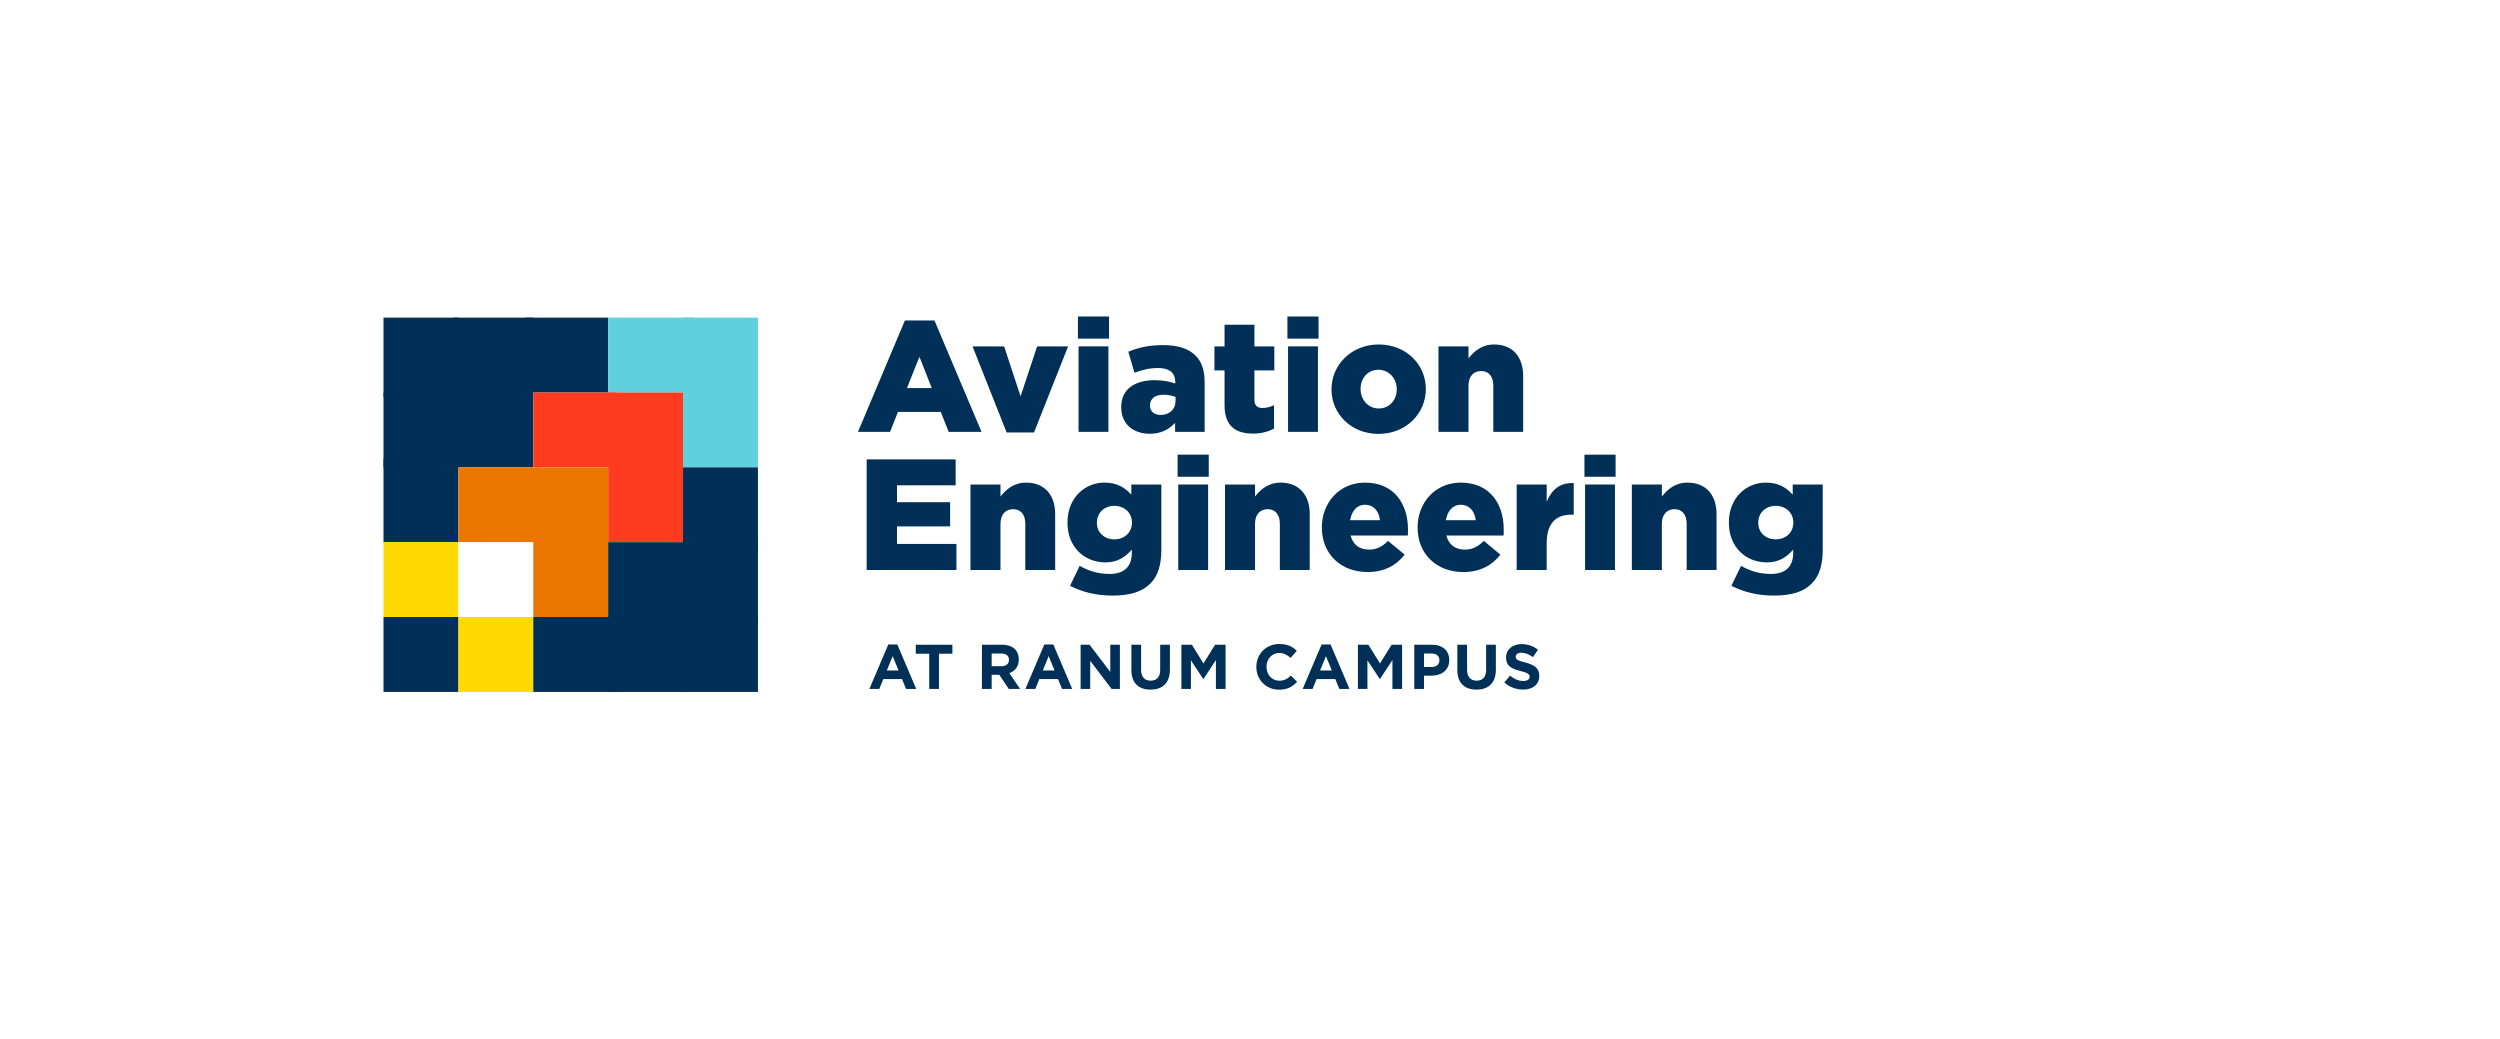<svg xmlns="http://www.w3.org/2000/svg" id="uuid-ea2d0c4c-2de6-4587-9984-bdc038f6d8d8" viewBox="0 0 432 179.577"><defs><style>.uuid-d1ccd700-a64d-4545-aba4-8fc2e69945ae{fill:#5fd0df;}.uuid-36c7823a-1f5a-4528-9e3e-bdad8250dfd4{fill:#ffd900;}.uuid-490c6302-0517-4b6d-bc10-2867bb908890{fill:#ec7700;}.uuid-5ef9a13f-47a5-45b5-8c84-2ada9eede9ed{fill:#fff;}.uuid-ca604255-eafc-4414-a8e4-54e51d6081ed{fill:#003057;}.uuid-90f47c54-1a13-4f76-b64c-711d27b59659{fill:#fe3b1f;}</style></defs><rect class="uuid-5ef9a13f-47a5-45b5-8c84-2ada9eede9ed" x="-8.8" y="-8.673" width="449.432" height="209.658"></rect><rect class="uuid-ca604255-eafc-4414-a8e4-54e51d6081ed" x="66.269" y="54.886" width="12.945" height="13.69"></rect><rect class="uuid-ca604255-eafc-4414-a8e4-54e51d6081ed" x="78.345" y="54.886" width="13.806" height="12.945"></rect><rect class="uuid-ca604255-eafc-4414-a8e4-54e51d6081ed" x="90.783" y="54.886" width="14.307" height="12.945"></rect><rect class="uuid-d1ccd700-a64d-4545-aba4-8fc2e69945ae" x="105.09" y="54.886" width="14.721" height="12.945"></rect><rect class="uuid-d1ccd700-a64d-4545-aba4-8fc2e69945ae" x="118.027" y="54.886" width="12.945" height="12.945"></rect><rect class="uuid-ca604255-eafc-4414-a8e4-54e51d6081ed" x="66.269" y="67.83" width="12.945" height="12.93"></rect><rect class="uuid-ca604255-eafc-4414-a8e4-54e51d6081ed" x="78.488" y="66.799" width="13.664" height="13.961"></rect><rect class="uuid-90f47c54-1a13-4f76-b64c-711d27b59659" x="92.152" y="67.83" width="14.314" height="12.93"></rect><rect class="uuid-90f47c54-1a13-4f76-b64c-711d27b59659" x="105.09" y="67.83" width="12.938" height="12.93"></rect><rect class="uuid-d1ccd700-a64d-4545-aba4-8fc2e69945ae" x="118.027" y="66.62" width="12.945" height="14.141"></rect><rect class="uuid-ca604255-eafc-4414-a8e4-54e51d6081ed" x="66.269" y="79.271" width="12.945" height="14.419"></rect><rect class="uuid-490c6302-0517-4b6d-bc10-2867bb908890" x="79.214" y="80.76" width="14.159" height="12.93"></rect><rect class="uuid-490c6302-0517-4b6d-bc10-2867bb908890" x="92.152" y="80.76" width="12.938" height="12.93"></rect><rect class="uuid-90f47c54-1a13-4f76-b64c-711d27b59659" x="105.09" y="79.827" width="12.938" height="13.864"></rect><rect class="uuid-ca604255-eafc-4414-a8e4-54e51d6081ed" x="118.027" y="80.76" width="12.945" height="14.399"></rect><rect class="uuid-36c7823a-1f5a-4528-9e3e-bdad8250dfd4" x="66.269" y="93.691" width="12.945" height="12.93"></rect><rect class="uuid-5ef9a13f-47a5-45b5-8c84-2ada9eede9ed" x="79.214" y="93.691" width="12.938" height="12.93"></rect><rect class="uuid-490c6302-0517-4b6d-bc10-2867bb908890" x="92.152" y="92.82" width="12.938" height="13.801"></rect><rect class="uuid-ca604255-eafc-4414-a8e4-54e51d6081ed" x="105.09" y="93.691" width="13.886" height="14.323"></rect><rect class="uuid-ca604255-eafc-4414-a8e4-54e51d6081ed" x="118.027" y="93.691" width="12.945" height="14.323"></rect><rect class="uuid-ca604255-eafc-4414-a8e4-54e51d6081ed" x="66.269" y="106.621" width="12.945" height="12.945"></rect><rect class="uuid-36c7823a-1f5a-4528-9e3e-bdad8250dfd4" x="79.214" y="106.621" width="12.938" height="12.945"></rect><rect class="uuid-ca604255-eafc-4414-a8e4-54e51d6081ed" x="92.152" y="106.621" width="15.45" height="12.945"></rect><rect class="uuid-ca604255-eafc-4414-a8e4-54e51d6081ed" x="105.09" y="106.621" width="13.622" height="12.945"></rect><rect class="uuid-ca604255-eafc-4414-a8e4-54e51d6081ed" x="118.027" y="106.621" width="12.945" height="12.945"></rect><path class="uuid-ca604255-eafc-4414-a8e4-54e51d6081ed" d="M156.368,55.375h5.106l8.137,19.25h-5.679l-1.365-3.44h-7.4l-1.365,3.44h-5.543l8.11-19.25ZM161.01,67.062l-2.13-5.407-2.157,5.407h4.287Z"></path><path class="uuid-ca604255-eafc-4414-a8e4-54e51d6081ed" d="M168.053,59.853h5.461l2.84,8.629,2.867-8.629h5.352l-5.898,14.881h-4.724l-5.898-14.881Z"></path><path class="uuid-ca604255-eafc-4414-a8e4-54e51d6081ed" d="M186.264,54.692h5.379v3.823h-5.379v-3.823ZM186.373,59.853h5.161v14.772h-5.161v-14.772Z"></path><path class="uuid-ca604255-eafc-4414-a8e4-54e51d6081ed" d="M193.745,70.393v-.055c0-3.085,2.321-4.642,5.789-4.642,1.365,0,2.703.246,3.55.574v-.246c0-1.556-.956-2.431-2.949-2.431-1.556,0-2.758.328-4.096.819l-1.065-3.632c1.665-.683,3.441-1.147,5.98-1.147,2.649,0,4.451.628,5.625,1.802,1.12,1.093,1.584,2.622,1.584,4.697v8.492h-5.106v-1.556c-1.038,1.12-2.43,1.885-4.369,1.885-2.812,0-4.942-1.639-4.942-4.56ZM203.138,69.273v-.683c-.546-.218-1.284-.382-2.048-.382-1.502,0-2.376.71-2.376,1.829v.054c0,1.01.765,1.611,1.829,1.611,1.529,0,2.594-.956,2.594-2.43Z"></path><path class="uuid-ca604255-eafc-4414-a8e4-54e51d6081ed" d="M211.601,70.038v-6.035h-1.748v-4.15h1.748v-3.741h5.161v3.741h3.441v4.15h-3.441v5.024c0,1.038.464,1.475,1.42,1.475.683,0,1.338-.191,1.966-.491v4.041c-.928.519-2.157.874-3.604.874-3.113,0-4.942-1.366-4.942-4.887Z"></path><path class="uuid-ca604255-eafc-4414-a8e4-54e51d6081ed" d="M222.467,54.692h5.379v3.823h-5.379v-3.823ZM222.576,59.853h5.161v14.772h-5.161v-14.772Z"></path><path class="uuid-ca604255-eafc-4414-a8e4-54e51d6081ed" d="M230.084,67.307v-.055c0-4.205,3.44-7.727,8.164-7.727s8.137,3.468,8.137,7.673v.054c0,4.205-3.441,7.728-8.192,7.728-4.697,0-8.11-3.468-8.11-7.673ZM241.361,67.307v-.055c0-1.829-1.338-3.358-3.167-3.358-1.884,0-3.086,1.502-3.086,3.304v.054c0,1.802,1.311,3.331,3.14,3.331,1.884,0,3.113-1.502,3.113-3.276Z"></path><path class="uuid-ca604255-eafc-4414-a8e4-54e51d6081ed" d="M248.568,59.853h5.188v2.075c.956-1.228,2.321-2.402,4.423-2.402,3.14,0,5.024,2.075,5.024,5.434v9.666h-5.161v-8c0-1.638-.847-2.512-2.103-2.512s-2.184.874-2.184,2.512v8h-5.188v-14.772Z"></path><path class="uuid-ca604255-eafc-4414-a8e4-54e51d6081ed" d="M149.761,79.382h15.373v4.479h-10.13v2.921h9.174v4.178h-9.174v3.031h10.267v4.505h-15.509v-19.114Z"></path><path class="uuid-ca604255-eafc-4414-a8e4-54e51d6081ed" d="M167.698,83.724h5.188v2.075c.956-1.229,2.321-2.403,4.423-2.403,3.14,0,5.024,2.075,5.024,5.434v9.666h-5.161v-8c0-1.639-.847-2.512-2.103-2.512s-2.184.874-2.184,2.512v8h-5.188v-14.772Z"></path><path class="uuid-ca604255-eafc-4414-a8e4-54e51d6081ed" d="M184.898,101.226l1.666-3.441c1.584.874,3.167,1.392,5.161,1.392,2.567,0,3.85-1.283,3.85-3.631v-.574c-1.037,1.202-2.403,2.212-4.532,2.212-3.632,0-6.581-2.622-6.581-6.854v-.055c0-4.26,3.003-6.881,6.389-6.881,2.239,0,3.55.901,4.642,2.075v-1.747h5.188v11.222c0,2.703-.601,4.615-1.911,5.898-1.338,1.365-3.413,2.075-6.499,2.075-2.84,0-5.243-.601-7.372-1.693ZM195.602,90.331v-.055c0-1.638-1.284-2.867-3.031-2.867-1.775,0-3.031,1.229-3.031,2.895v.055c0,1.638,1.256,2.84,3.031,2.84s3.031-1.229,3.031-2.867Z"></path><path class="uuid-ca604255-eafc-4414-a8e4-54e51d6081ed" d="M203.491,78.563h5.379v3.822h-5.379v-3.822ZM203.601,83.724h5.161v14.772h-5.161v-14.772Z"></path><path class="uuid-ca604255-eafc-4414-a8e4-54e51d6081ed" d="M211.682,83.724h5.188v2.075c.956-1.229,2.321-2.403,4.423-2.403,3.14,0,5.024,2.075,5.024,5.434v9.666h-5.161v-8c0-1.639-.847-2.512-2.103-2.512s-2.184.874-2.184,2.512v8h-5.188v-14.772Z"></path><path class="uuid-ca604255-eafc-4414-a8e4-54e51d6081ed" d="M228.418,91.177v-.054c0-4.314,3.085-7.728,7.454-7.728,5.079,0,7.427,3.741,7.427,8.083,0,.327,0,.71-.027,1.065h-9.884c.409,1.611,1.584,2.43,3.195,2.43,1.256,0,2.212-.464,3.277-1.502l2.867,2.375c-1.42,1.802-3.468,3.004-6.389,3.004-4.642,0-7.918-3.113-7.918-7.673ZM238.466,89.894c-.191-1.638-1.174-2.676-2.594-2.676-1.365,0-2.294,1.038-2.567,2.676h5.161Z"></path><path class="uuid-ca604255-eafc-4414-a8e4-54e51d6081ed" d="M244.963,91.177v-.054c0-4.314,3.085-7.728,7.454-7.728,5.079,0,7.427,3.741,7.427,8.083,0,.327,0,.71-.027,1.065h-9.884c.409,1.611,1.584,2.43,3.195,2.43,1.256,0,2.212-.464,3.277-1.502l2.867,2.375c-1.42,1.802-3.468,3.004-6.389,3.004-4.642,0-7.918-3.113-7.918-7.673ZM255.011,89.894c-.191-1.638-1.174-2.676-2.594-2.676-1.365,0-2.294,1.038-2.567,2.676h5.161Z"></path><path class="uuid-ca604255-eafc-4414-a8e4-54e51d6081ed" d="M262.081,83.724h5.188v2.976c.847-2.021,2.212-3.331,4.669-3.222v5.461h-.437c-2.703,0-4.232,1.556-4.232,4.942v4.615h-5.188v-14.772Z"></path><path class="uuid-ca604255-eafc-4414-a8e4-54e51d6081ed" d="M273.794,78.563h5.379v3.822h-5.379v-3.822ZM273.903,83.724h5.161v14.772h-5.161v-14.772Z"></path><path class="uuid-ca604255-eafc-4414-a8e4-54e51d6081ed" d="M281.984,83.724h5.188v2.075c.956-1.229,2.321-2.403,4.423-2.403,3.14,0,5.024,2.075,5.024,5.434v9.666h-5.161v-8c0-1.639-.847-2.512-2.103-2.512s-2.184.874-2.184,2.512v8h-5.188v-14.772Z"></path><path class="uuid-ca604255-eafc-4414-a8e4-54e51d6081ed" d="M299.185,101.226l1.666-3.441c1.584.874,3.167,1.392,5.161,1.392,2.567,0,3.85-1.283,3.85-3.631v-.574c-1.038,1.202-2.403,2.212-4.533,2.212-3.631,0-6.58-2.622-6.58-6.854v-.055c0-4.26,3.003-6.881,6.389-6.881,2.239,0,3.55.901,4.642,2.075v-1.747h5.188v11.222c0,2.703-.601,4.615-1.911,5.898-1.338,1.365-3.413,2.075-6.499,2.075-2.84,0-5.243-.601-7.372-1.693ZM309.888,90.331v-.055c0-1.638-1.284-2.867-3.031-2.867-1.775,0-3.031,1.229-3.031,2.895v.055c0,1.638,1.256,2.84,3.031,2.84s3.031-1.229,3.031-2.867Z"></path><path class="uuid-ca604255-eafc-4414-a8e4-54e51d6081ed" d="M153.502,111.36h1.549l3.272,7.689h-1.756l-.698-1.712h-3.229l-.698,1.712h-1.712l3.272-7.689ZM155.269,115.853l-1.014-2.476-1.014,2.476h2.029Z"></path><path class="uuid-ca604255-eafc-4414-a8e4-54e51d6081ed" d="M160.571,112.963h-2.323v-1.549h6.326v1.549h-2.323v6.086h-1.68v-6.086Z"></path><path class="uuid-ca604255-eafc-4414-a8e4-54e51d6081ed" d="M169.681,111.414h3.49c.971,0,1.723.272,2.225.774.425.426.654,1.026.654,1.746v.021c0,1.233-.665,2.007-1.636,2.367l1.865,2.727h-1.963l-1.636-2.443h-1.32v2.443h-1.68v-7.635ZM173.062,115.122c.818,0,1.287-.436,1.287-1.079v-.022c0-.72-.502-1.09-1.32-1.09h-1.669v2.192h1.702Z"></path><path class="uuid-ca604255-eafc-4414-a8e4-54e51d6081ed" d="M180.459,111.36h1.549l3.272,7.689h-1.756l-.698-1.712h-3.229l-.698,1.712h-1.712l3.272-7.689ZM182.226,115.853l-1.014-2.476-1.014,2.476h2.029Z"></path><path class="uuid-ca604255-eafc-4414-a8e4-54e51d6081ed" d="M186.732,111.414h1.549l3.577,4.701v-4.701h1.658v7.635h-1.429l-3.697-4.854v4.854h-1.658v-7.635Z"></path><path class="uuid-ca604255-eafc-4414-a8e4-54e51d6081ed" d="M195.504,115.777v-4.363h1.68v4.319c0,1.244.622,1.887,1.647,1.887s1.647-.622,1.647-1.833v-4.374h1.68v4.309c0,2.312-1.298,3.446-3.349,3.446s-3.305-1.145-3.305-3.392Z"></path><path class="uuid-ca604255-eafc-4414-a8e4-54e51d6081ed" d="M204.144,111.414h1.81l2.007,3.229,2.007-3.229h1.811v7.635h-1.669v-4.985l-2.149,3.261h-.044l-2.127-3.229v4.952h-1.647v-7.635Z"></path><path class="uuid-ca604255-eafc-4414-a8e4-54e51d6081ed" d="M217.094,115.253v-.022c0-2.17,1.636-3.948,3.981-3.948,1.44,0,2.301.479,3.01,1.178l-1.069,1.232c-.589-.534-1.189-.862-1.952-.862-1.287,0-2.214,1.069-2.214,2.378v.021c0,1.309.905,2.4,2.214,2.4.873,0,1.407-.349,2.007-.894l1.069,1.08c-.785.84-1.658,1.363-3.13,1.363-2.247,0-3.916-1.734-3.916-3.926Z"></path><path class="uuid-ca604255-eafc-4414-a8e4-54e51d6081ed" d="M228.373,111.36h1.549l3.272,7.689h-1.756l-.698-1.712h-3.229l-.698,1.712h-1.712l3.272-7.689ZM230.14,115.853l-1.014-2.476-1.014,2.476h2.029Z"></path><path class="uuid-ca604255-eafc-4414-a8e4-54e51d6081ed" d="M234.647,111.414h1.81l2.007,3.229,2.007-3.229h1.811v7.635h-1.669v-4.985l-2.149,3.261h-.044l-2.127-3.229v4.952h-1.647v-7.635Z"></path><path class="uuid-ca604255-eafc-4414-a8e4-54e51d6081ed" d="M244.389,111.414h3.119c1.822,0,2.923,1.08,2.923,2.639v.022c0,1.766-1.374,2.683-3.087,2.683h-1.276v2.291h-1.68v-7.635ZM247.399,115.264c.84,0,1.331-.502,1.331-1.156v-.022c0-.753-.524-1.156-1.363-1.156h-1.298v2.333h1.331Z"></path><path class="uuid-ca604255-eafc-4414-a8e4-54e51d6081ed" d="M251.829,115.777v-4.363h1.68v4.319c0,1.244.622,1.887,1.647,1.887s1.647-.622,1.647-1.833v-4.374h1.68v4.309c0,2.312-1.298,3.446-3.349,3.446s-3.305-1.145-3.305-3.392Z"></path><path class="uuid-ca604255-eafc-4414-a8e4-54e51d6081ed" d="M259.946,117.936l.993-1.189c.687.567,1.407.927,2.28.927.687,0,1.101-.272,1.101-.72v-.021c0-.425-.262-.643-1.538-.971-1.538-.393-2.53-.818-2.53-2.334v-.021c0-1.386,1.113-2.302,2.672-2.302,1.113,0,2.062.349,2.836.971l-.873,1.266c-.676-.469-1.341-.753-1.985-.753s-.982.294-.982.665v.021c0,.502.327.666,1.647,1.004,1.549.404,2.421.96,2.421,2.291v.022c0,1.516-1.156,2.367-2.803,2.367-1.156,0-2.323-.404-3.239-1.222Z"></path></svg>